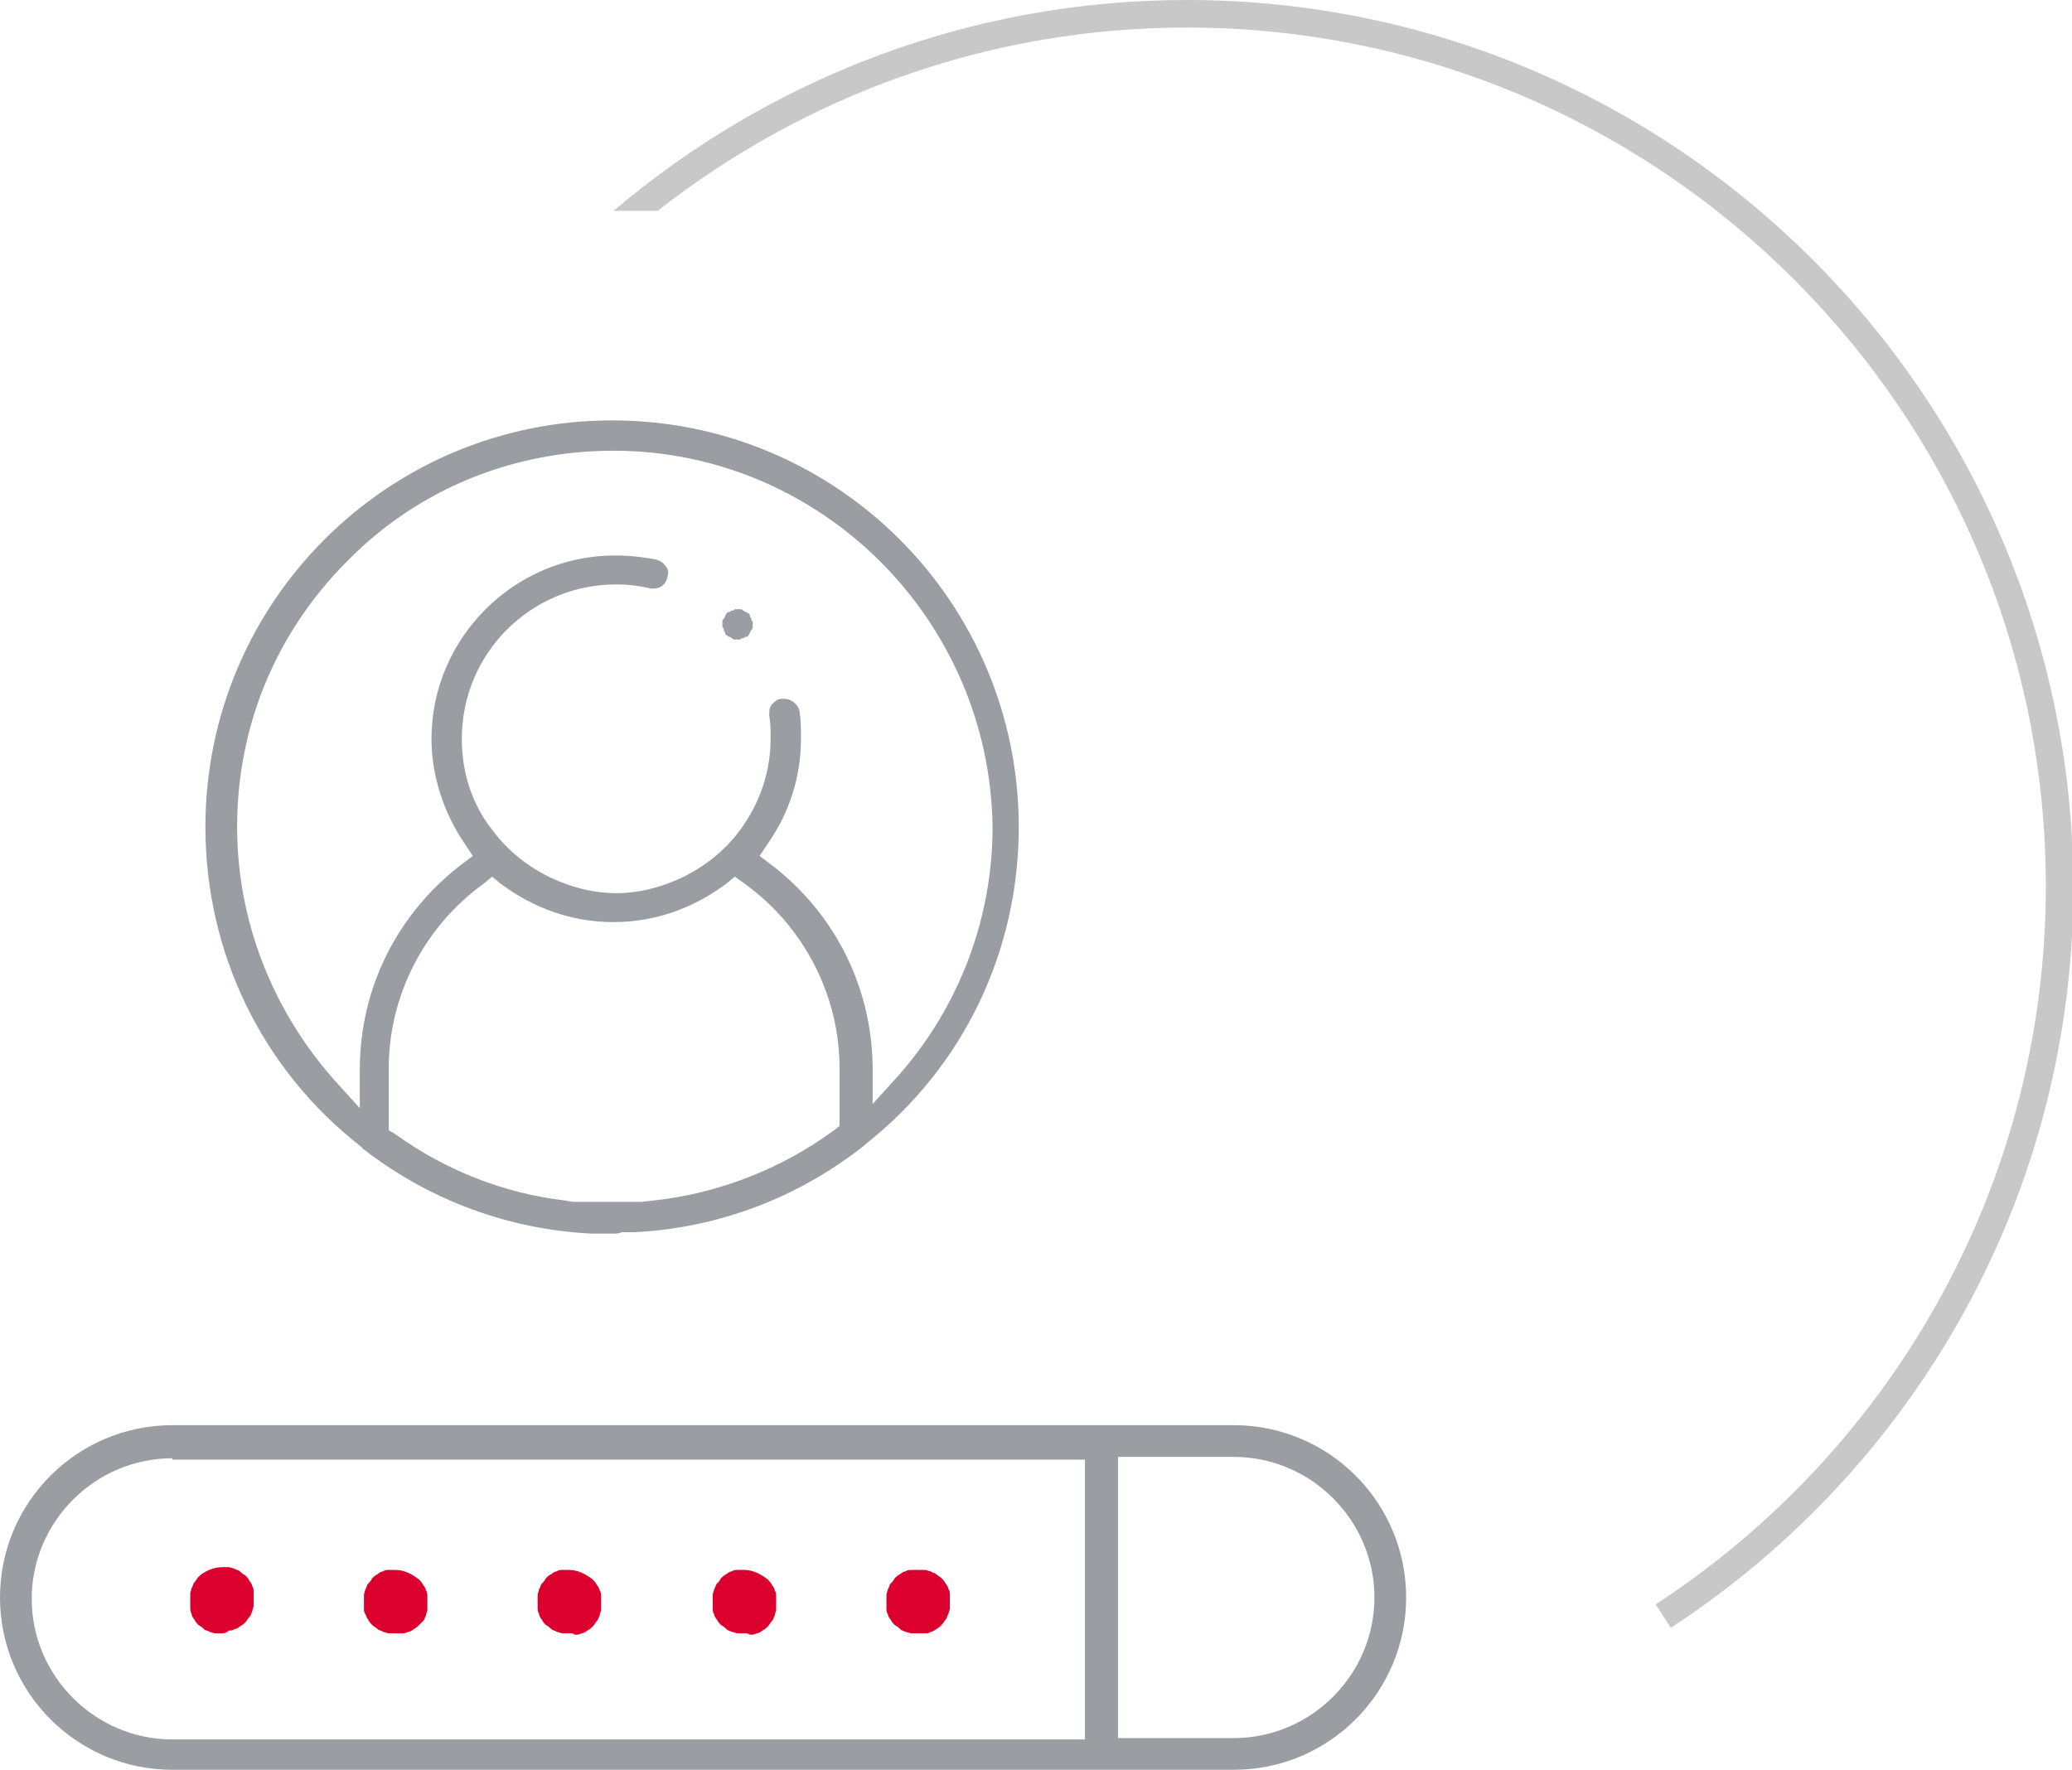 <?xml version="1.0" encoding="utf-8"?>
<!-- Generator: Adobe Illustrator 18.0.0, SVG Export Plug-In . SVG Version: 6.00 Build 0)  -->
<!DOCTYPE svg PUBLIC "-//W3C//DTD SVG 1.1//EN" "http://www.w3.org/Graphics/SVG/1.1/DTD/svg11.dtd">
<svg version="1.1" id="Capa_1" xmlns="http://www.w3.org/2000/svg" xmlns:xlink="http://www.w3.org/1999/xlink" x="0px" y="0px"
	 viewBox="345.2 233.5 150.3 128.4" enable-background="new 345.2 233.5 150.3 128.4" xml:space="preserve">
<path fill="#9A9DA1" d="M357.7,361.9c-6.9,0-12.5-5.6-12.5-12.5c0-6.9,5.6-12.5,12.5-12.5h77c6.9,0,12.5,5.6,12.5,12.5
	c0,6.9-5.6,12.5-12.5,12.5H357.7z M426.3,359.6h8.4c5.6,0,10.2-4.6,10.2-10.2s-4.6-10.2-10.2-10.2h-8.4V359.6z M357.7,339.3
	c-5.6,0-10.2,4.6-10.2,10.2s4.6,10.2,10.2,10.2h66.2l0-20.3H357.7z"/>
<g>
	<path fill="#9A9DA1" d="M389.7,323c-0.2,0-0.5,0-0.7,0l-0.9,0c-6-0.3-11.7-2.4-16.5-6.1c0,0-0.1,0-0.1-0.1l-0.1-0.1
		c-7.2-5.6-11.3-14.1-11.3-23.2c0-16.3,13.2-29.5,29.5-29.5s29.5,13.2,29.5,29.5c0,9-4,17.4-11.1,23l0,0l0,0c0,0-0.1,0.1-0.1,0.1
		c-4.8,3.8-10.6,6-16.7,6.3l-0.9,0C390.1,323,389.9,323,389.7,323z M380.3,297.6c-4.3,3.1-6.9,8.1-6.9,13.4v4.5l0.5,0.3
		c3.6,2.6,7.9,4.3,12.3,4.8c0,0,0.5,0.1,0.6,0.1l0.5,0l0.4,0c0.3,0,0.5,0,0.8,0l0.3,0c0.3,0,0.6,0,0.9,0c0.3,0,0.6,0,0.9,0l0.3,0
		c0.3,0,0.5,0,0.8,0l0.9-0.1c4.7-0.5,9.3-2.3,13.1-5.1l0.4-0.3V311c0-5.3-2.6-10.3-6.9-13.4l-0.7-0.5l-0.6,0.5
		c-2.4,1.8-5.2,2.8-8.2,2.8c-3,0-5.8-1-8.2-2.8l-0.6-0.5L380.3,297.6z M389.7,266.2c-7.3,0-14.2,2.8-19.3,8c-5.2,5.2-8,12-8,19.3
		c0,6.7,2.5,13.2,7,18.3l1.9,2.1v-2.8c0-5.9,2.7-11.3,7.4-14.9l0.8-0.6l-0.6-0.9c-1.5-2.2-2.4-4.9-2.4-7.6c0-7.3,6-13.3,13.3-13.3
		c1,0,2,0.1,3,0.3c0.3,0.1,0.5,0.2,0.7,0.5c0.2,0.2,0.2,0.5,0.1,0.8c-0.1,0.5-0.5,0.8-1,0.8c-0.1,0-0.2,0-0.2,0
		c-0.8-0.2-1.7-0.3-2.5-0.3c-6.2,0-11.2,5-11.2,11.2c0,2.4,0.7,4.7,2.2,6.6c1.1,1.5,2.6,2.7,4.3,3.5c1.5,0.7,3.1,1.1,4.7,1.1
		s3.2-0.4,4.7-1.1c1.7-0.8,3.2-2,4.3-3.5c1.4-1.9,2.2-4.2,2.2-6.6c0-0.6,0-1.1-0.1-1.7c0-0.3,0-0.6,0.2-0.8c0.2-0.2,0.4-0.4,0.7-0.4
		c0.1,0,0.1,0,0.2,0c0.5,0,1,0.4,1.1,0.9c0.1,0.7,0.1,1.3,0.1,2c0,2.7-0.8,5.3-2.4,7.6l-0.6,0.9l0.8,0.6c4.6,3.5,7.3,8.8,7.4,14.6
		l0,2.8l1.9-2.1c4.4-5,6.8-11.4,6.8-18C417,278.4,404.7,266.2,389.7,266.2z"/>
	<path fill="#9A9DA1" d="M398.7,279.9c-0.1,0-0.1,0-0.2,0c-0.1,0-0.1,0-0.2-0.1c-0.1,0-0.1-0.1-0.2-0.1c-0.1,0-0.1-0.1-0.2-0.1
		c-0.1-0.1-0.1-0.1-0.1-0.2c0-0.1-0.1-0.1-0.1-0.2c0-0.1,0-0.1-0.1-0.2c0-0.1,0-0.1,0-0.2c0-0.1,0-0.1,0-0.2c0-0.1,0-0.1,0.1-0.2
		c0-0.1,0.1-0.1,0.1-0.2c0-0.1,0.1-0.1,0.1-0.2c0.1-0.1,0.1-0.1,0.2-0.1c0.1,0,0.1-0.1,0.2-0.1c0.1,0,0.1,0,0.2-0.1
		c0.1,0,0.1,0,0.2,0c0.1,0,0.1,0,0.2,0c0.1,0,0.1,0,0.2,0.1c0.1,0,0.1,0.1,0.2,0.1c0.1,0,0.1,0.1,0.2,0.1c0.1,0.1,0.1,0.1,0.1,0.2
		c0,0.1,0.1,0.1,0.1,0.2c0,0.1,0,0.1,0.1,0.2c0,0.1,0,0.2,0,0.2c0,0.1,0,0.1,0,0.2c0,0.1,0,0.1-0.1,0.2c0,0.1-0.1,0.1-0.1,0.2
		c0,0.1-0.1,0.1-0.1,0.2c-0.1,0.1-0.1,0.1-0.2,0.1c-0.1,0-0.1,0.1-0.2,0.1c-0.1,0-0.1,0-0.2,0.1
		C398.9,279.9,398.8,279.9,398.7,279.9z"/>
</g>
<path fill="#DB002D" d="M361.3,352c-0.2,0-0.3,0-0.5,0c-0.1,0-0.3-0.1-0.4-0.1c-0.1-0.1-0.3-0.1-0.4-0.2c-0.1-0.1-0.2-0.2-0.4-0.3
	c-0.1-0.1-0.2-0.2-0.3-0.4c-0.1-0.1-0.2-0.3-0.2-0.4c-0.1-0.2-0.1-0.3-0.1-0.5c0-0.1,0-0.3,0-0.5c0-0.2,0-0.3,0-0.5
	c0-0.1,0.1-0.3,0.1-0.4c0.1-0.1,0.1-0.3,0.2-0.4c0.1-0.1,0.2-0.3,0.3-0.4c0.4-0.4,1.1-0.7,1.7-0.7c0.2,0,0.3,0,0.5,0
	c0.1,0,0.3,0.1,0.4,0.1c0.1,0.1,0.3,0.1,0.4,0.2c0.1,0.1,0.2,0.2,0.4,0.3c0.1,0.1,0.2,0.2,0.3,0.4c0.1,0.1,0.2,0.3,0.2,0.4
	c0.1,0.1,0.1,0.3,0.1,0.4c0,0.1,0,0.3,0,0.5c0,0.2,0,0.3,0,0.5c0,0.1-0.1,0.3-0.1,0.4c-0.1,0.2-0.1,0.3-0.2,0.4
	c-0.1,0.1-0.2,0.3-0.3,0.4c-0.1,0.1-0.2,0.2-0.4,0.3c-0.1,0.1-0.3,0.2-0.4,0.2c-0.1,0.1-0.3,0.1-0.4,0.1
	C361.6,352,361.4,352,361.3,352z"/>
<path fill="#DB002D" d="M373.9,352c-0.2,0-0.3,0-0.5,0c-0.1,0-0.3-0.1-0.4-0.1c-0.1-0.1-0.3-0.1-0.4-0.2c-0.1-0.1-0.3-0.2-0.4-0.3
	c-0.1-0.1-0.2-0.2-0.3-0.4c-0.1-0.1-0.1-0.2-0.2-0.4c-0.1-0.1-0.1-0.3-0.1-0.4c0-0.1,0-0.3,0-0.5c0-0.2,0-0.3,0-0.5
	c0-0.1,0.1-0.3,0.1-0.4c0.1-0.1,0.1-0.3,0.2-0.4c0.1-0.1,0.2-0.2,0.3-0.4c0.1-0.1,0.2-0.2,0.4-0.3c0.1-0.1,0.3-0.2,0.4-0.2
	c0.1-0.1,0.3-0.1,0.4-0.1c0.1,0,0.3,0,0.5,0c0.6,0,1.2,0.3,1.7,0.7c0.1,0.1,0.2,0.2,0.3,0.4c0.1,0.1,0.2,0.3,0.2,0.4
	c0.1,0.1,0.1,0.3,0.1,0.4c0,0.2,0,0.3,0,0.5c0,0.2,0,0.3,0,0.5c0,0.1-0.1,0.3-0.1,0.4c-0.1,0.2-0.1,0.3-0.2,0.4
	c-0.1,0.1-0.2,0.2-0.3,0.3c-0.1,0.1-0.2,0.2-0.4,0.3c-0.1,0.1-0.3,0.2-0.4,0.2c-0.2,0.1-0.3,0.1-0.5,0.1
	C374.2,352,374.1,352,373.9,352z"/>
<path fill="#DB002D" d="M386.5,352c-0.2,0-0.3,0-0.5,0c-0.1,0-0.3-0.1-0.4-0.1c-0.1-0.1-0.3-0.1-0.4-0.2c-0.1-0.1-0.2-0.2-0.4-0.3
	c-0.1-0.1-0.2-0.2-0.3-0.4c-0.1-0.1-0.2-0.3-0.2-0.4c-0.1-0.2-0.1-0.3-0.1-0.5c0-0.1,0-0.3,0-0.4c0-0.2,0-0.3,0-0.5
	c0-0.1,0.1-0.3,0.1-0.4c0.1-0.1,0.1-0.3,0.2-0.4c0.1-0.1,0.2-0.2,0.3-0.4c0.1-0.1,0.2-0.2,0.4-0.3c0.1-0.1,0.3-0.2,0.4-0.2
	c0.1-0.1,0.3-0.1,0.4-0.1c0.1,0,0.3,0,0.5,0c0.6,0,1.2,0.3,1.7,0.7c0.1,0.1,0.2,0.2,0.3,0.4c0.1,0.1,0.2,0.3,0.2,0.4
	c0.1,0.1,0.1,0.3,0.1,0.4c0,0.2,0,0.3,0,0.5c0,0.2,0,0.3,0,0.5c0,0.1-0.1,0.3-0.1,0.4c-0.1,0.2-0.1,0.3-0.2,0.4
	c-0.1,0.1-0.2,0.3-0.3,0.4c-0.1,0.1-0.2,0.2-0.4,0.3c-0.1,0.1-0.3,0.2-0.4,0.2c-0.2,0.1-0.3,0.1-0.5,0.1
	C386.8,352,386.7,352,386.5,352z"/>
<path fill="#DB002D" d="M399.2,352c-0.2,0-0.3,0-0.5,0c-0.1,0-0.3-0.1-0.4-0.1c-0.2-0.1-0.3-0.1-0.4-0.2c-0.1-0.1-0.2-0.2-0.4-0.3
	c-0.1-0.1-0.2-0.2-0.3-0.4c-0.1-0.1-0.2-0.3-0.2-0.4c-0.1-0.1-0.1-0.3-0.1-0.4c0-0.1,0-0.3,0-0.5c0-0.2,0-0.3,0-0.5
	c0-0.1,0.1-0.3,0.1-0.4c0.1-0.1,0.1-0.3,0.2-0.4c0.1-0.1,0.2-0.2,0.3-0.4c0.1-0.1,0.2-0.2,0.4-0.3c0.1-0.1,0.3-0.2,0.4-0.2
	c0.1-0.1,0.3-0.1,0.4-0.1c0.1,0,0.3,0,0.5,0c0.6,0,1.2,0.3,1.7,0.7c0.1,0.1,0.2,0.2,0.3,0.4c0.1,0.1,0.2,0.3,0.2,0.4
	c0.1,0.1,0.1,0.3,0.1,0.4c0,0.2,0,0.3,0,0.5c0,0.2,0,0.3,0,0.5c0,0.1-0.1,0.3-0.1,0.4c-0.1,0.2-0.1,0.3-0.2,0.4
	c-0.1,0.1-0.2,0.3-0.3,0.4c-0.1,0.1-0.2,0.2-0.4,0.3c-0.1,0.1-0.3,0.2-0.4,0.2c-0.2,0.1-0.3,0.1-0.5,0.1
	C399.5,352,399.3,352,399.2,352z"/>
<path fill="#DB002D" d="M411.8,352c-0.2,0-0.3,0-0.5,0c-0.1,0-0.3-0.1-0.4-0.1c-0.2-0.1-0.3-0.1-0.4-0.2c-0.1-0.1-0.2-0.2-0.4-0.3
	c-0.1-0.1-0.2-0.2-0.3-0.4c-0.1-0.1-0.2-0.3-0.2-0.4c-0.1-0.1-0.1-0.3-0.1-0.4c0-0.1,0-0.3,0-0.5c0-0.2,0-0.3,0-0.5
	c0-0.1,0.1-0.3,0.1-0.4c0.1-0.1,0.1-0.3,0.2-0.4c0.1-0.1,0.2-0.2,0.3-0.4c0.1-0.1,0.2-0.2,0.4-0.3c0.1-0.1,0.3-0.2,0.4-0.2
	c0.1-0.1,0.3-0.1,0.4-0.1c0.1,0,0.3,0,0.5,0c0.2,0,0.3,0,0.5,0c0.1,0,0.3,0.1,0.4,0.1c0.1,0.1,0.3,0.1,0.4,0.2
	c0.1,0.1,0.3,0.2,0.4,0.3c0.1,0.1,0.2,0.2,0.3,0.4c0.1,0.1,0.2,0.3,0.2,0.4c0.1,0.1,0.1,0.3,0.1,0.4c0,0.2,0,0.3,0,0.5
	c0,0.2,0,0.3,0,0.5c0,0.1-0.1,0.3-0.1,0.4c-0.1,0.1-0.1,0.3-0.2,0.4c-0.1,0.1-0.2,0.3-0.3,0.4c-0.1,0.1-0.2,0.2-0.4,0.3
	c-0.1,0.1-0.3,0.2-0.4,0.2c-0.1,0.1-0.3,0.1-0.4,0.1C412.1,352,411.9,352,411.8,352z"/>
<path fill="#C8C8C8" d="M431.3,233.5c-15.9,0-30.4,5.8-41.6,15.3h3.2c10.6-8.3,23.9-13.3,38.4-13.3c34.3,0,62.3,27.9,62.3,62.3
	c0,21.8-11.3,41-28.3,52.1l1.1,1.7c17.6-11.5,29.2-31.3,29.2-53.8C495.5,262.3,466.7,233.5,431.3,233.5z"/>
</svg>
